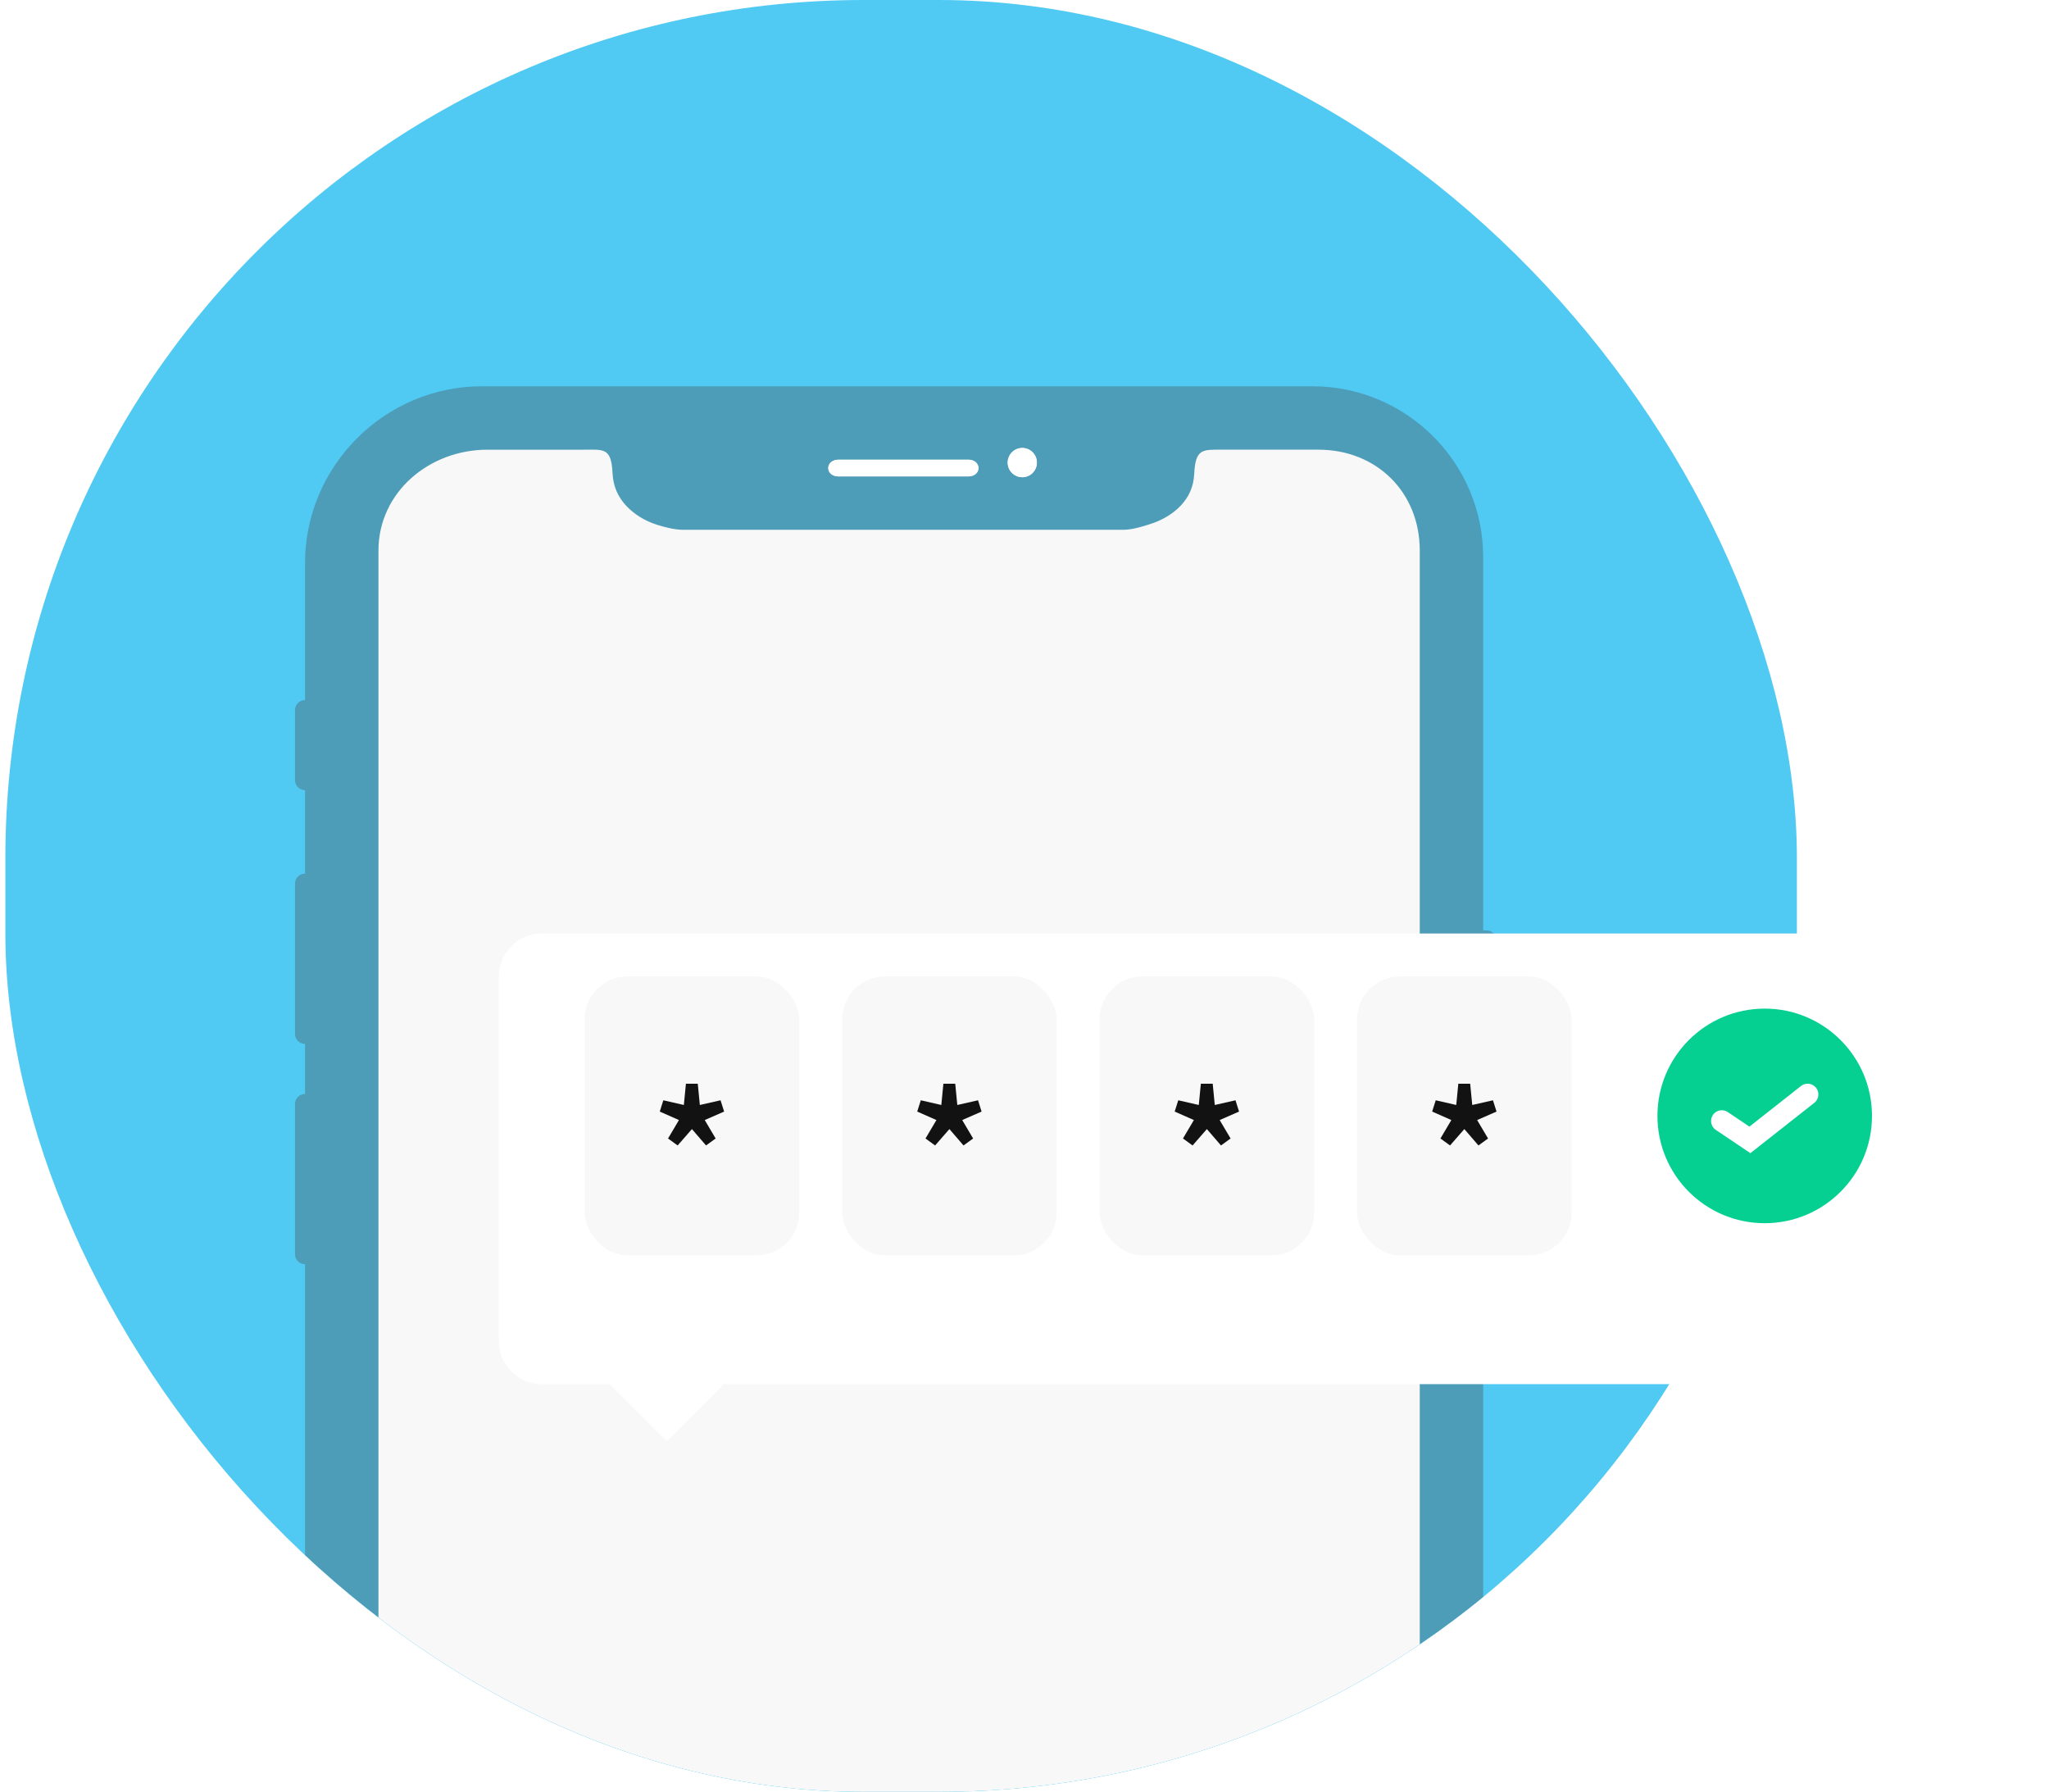 <svg width="191" height="167" viewBox="0 0 191 167" fill="none" xmlns="http://www.w3.org/2000/svg">
<g clip-path="url(#clip0_339_2579)">
<rect x="0.5" width="167" height="167" rx="80" fill="#50C9F3"/>
<g filter="url(#filter0_d_339_2579)">
<rect x="29.879" y="32.995" width="106.725" height="220.897" rx="15" fill="#F8F8F8"/>
<path d="M138.256 82.711V47.928C138.256 39.131 131.124 32 122.327 32H44.932C35.858 32 28.433 39.425 28.433 48.499V61.245C27.918 61.245 27.5 61.663 27.5 62.178V68.711C27.5 69.227 27.918 69.644 28.433 69.644V77.422C27.918 77.422 27.5 77.84 27.5 78.355V92.356C27.5 92.871 27.918 93.289 28.433 93.289V97.956C27.918 97.956 27.5 98.374 27.5 98.889V112.889C27.5 113.405 27.918 113.822 28.433 113.822V238.828C28.433 247.93 35.881 255.378 44.984 255.378H122.327C131.088 255.378 138.256 248.211 138.256 239.45V108.534H138.567C139.082 108.534 139.5 108.116 139.5 107.601V83.645C139.5 83.129 139.082 82.712 138.567 82.712L138.256 82.711ZM96.653 39.112C96.653 39.864 96.044 40.474 95.292 40.474C94.54 40.474 93.931 39.864 93.931 39.112C93.931 38.361 94.54 37.751 95.292 37.751C96.044 37.751 96.653 38.361 96.653 39.112ZM78.142 38.844H90.276C90.791 38.844 91.209 39.164 91.209 39.623C91.209 40.081 90.791 40.401 90.276 40.401H78.142C77.626 40.401 77.208 40.081 77.208 39.623C77.208 39.164 77.626 38.844 78.142 38.844ZM132.345 238.11C132.345 243.543 128.333 248.223 122.901 248.223H45.434C40.001 248.223 35.278 243.543 35.278 238.11V47.315C35.278 41.883 40.001 37.911 45.434 37.911H54.39C56.283 37.911 56.983 37.695 57.097 40.094C57.157 41.341 57.615 42.31 58.347 43.112C59.08 43.899 60.087 44.545 61.246 44.908C62.032 45.154 62.906 45.377 63.741 45.377H104.677C105.512 45.377 106.387 45.103 107.172 44.857C108.331 44.495 109.339 43.889 110.071 43.117C110.804 42.329 111.261 41.402 111.321 40.155C111.435 37.755 112.135 37.91 114.029 37.91H122.901C128.333 37.91 132.345 41.882 132.345 47.315V238.11Z" fill="#4D9DB9"/>
<path d="M90.277 38.843H78.143C77.628 38.843 77.21 39.162 77.21 39.621C77.21 40.079 77.628 40.399 78.143 40.399H90.277C90.792 40.399 91.21 40.079 91.21 39.621C91.21 39.162 90.792 38.843 90.277 38.843Z" fill="white"/>
<path d="M95.296 37.751C94.545 37.751 93.935 38.361 93.935 39.112C93.935 39.864 94.544 40.474 95.296 40.474C96.048 40.474 96.657 39.864 96.657 39.112C96.657 38.36 96.048 37.751 95.296 37.751Z" fill="white"/>
</g>
</g>
<g filter="url(#filter1_d_339_2579)">
<path fill-rule="evenodd" clip-rule="evenodd" d="M50.5 83C48.291 83 46.5 84.791 46.5 87V121C46.5 123.209 48.291 125 50.5 125H56.843L62.157 130.314L67.47 125H178.5C180.709 125 182.5 123.209 182.5 121V87C182.5 84.791 180.709 83 178.5 83H50.5Z" fill="white"/>
</g>
<circle cx="164.5" cy="104" r="10" fill="#05D091"/>
<path d="M160.5 104.473L163.118 106.236L168.5 102" stroke="white" stroke-width="2" stroke-miterlimit="10" stroke-linecap="round"/>
<g filter="url(#filter2_i_339_2579)">
<rect x="54.5" y="91" width="20" height="26" rx="4" fill="#F8F8F8"/>
</g>
<path d="M63.167 106.754L62.272 106.105L63.289 104.386L61.5 103.596L61.833 102.544L63.746 102.982L63.939 101H65.044L65.237 102.982L67.167 102.544L67.5 103.596L65.693 104.386L66.71 106.105L65.816 106.754L64.5 105.228L63.167 106.754Z" fill="#121212"/>
<g filter="url(#filter3_i_339_2579)">
<rect x="78.5" y="91" width="20" height="26" rx="4" fill="#F8F8F8"/>
</g>
<path d="M87.167 106.754L86.272 106.105L87.29 104.386L85.5 103.596L85.833 102.544L87.746 102.982L87.939 101H89.044L89.237 102.982L91.167 102.544L91.5 103.596L89.693 104.386L90.71 106.105L89.816 106.754L88.5 105.228L87.167 106.754Z" fill="#121212"/>
<g filter="url(#filter4_i_339_2579)">
<rect x="102.5" y="91" width="20" height="26" rx="4" fill="#F8F8F8"/>
</g>
<path d="M111.167 106.754L110.272 106.105L111.289 104.386L109.5 103.596L109.833 102.544L111.746 102.982L111.939 101H113.044L113.237 102.982L115.167 102.544L115.5 103.596L113.693 104.386L114.711 106.105L113.816 106.754L112.5 105.228L111.167 106.754Z" fill="#121212"/>
<g filter="url(#filter5_i_339_2579)">
<rect x="126.5" y="91" width="20" height="26" rx="4" fill="#F8F8F8"/>
</g>
<path d="M135.167 106.754L134.272 106.105L135.289 104.386L133.5 103.596L133.833 102.544L135.746 102.982L135.939 101H137.044L137.237 102.982L139.167 102.544L139.5 103.596L137.693 104.386L138.711 106.105L137.816 106.754L136.5 105.228L135.167 106.754Z" fill="#121212"/>
<defs>
<filter id="filter0_d_339_2579" x="19.5" y="28" width="128" height="239.378" filterUnits="userSpaceOnUse" color-interpolation-filters="sRGB">
<feFlood flood-opacity="0" result="BackgroundImageFix"/>
<feColorMatrix in="SourceAlpha" type="matrix" values="0 0 0 0 0 0 0 0 0 0 0 0 0 0 0 0 0 0 127 0" result="hardAlpha"/>
<feOffset dy="4"/>
<feGaussianBlur stdDeviation="4"/>
<feComposite in2="hardAlpha" operator="out"/>
<feColorMatrix type="matrix" values="0 0 0 0 0 0 0 0 0 0 0 0 0 0 0 0 0 0 0.15 0"/>
<feBlend mode="normal" in2="BackgroundImageFix" result="effect1_dropShadow_339_2579"/>
<feBlend mode="normal" in="SourceGraphic" in2="effect1_dropShadow_339_2579" result="shape"/>
</filter>
<filter id="filter1_d_339_2579" x="38.5" y="79" width="152" height="63.314" filterUnits="userSpaceOnUse" color-interpolation-filters="sRGB">
<feFlood flood-opacity="0" result="BackgroundImageFix"/>
<feColorMatrix in="SourceAlpha" type="matrix" values="0 0 0 0 0 0 0 0 0 0 0 0 0 0 0 0 0 0 127 0" result="hardAlpha"/>
<feOffset dy="4"/>
<feGaussianBlur stdDeviation="4"/>
<feComposite in2="hardAlpha" operator="out"/>
<feColorMatrix type="matrix" values="0 0 0 0 0 0 0 0 0 0 0 0 0 0 0 0 0 0 0.15 0"/>
<feBlend mode="normal" in2="BackgroundImageFix" result="effect1_dropShadow_339_2579"/>
<feBlend mode="normal" in="SourceGraphic" in2="effect1_dropShadow_339_2579" result="shape"/>
</filter>
<filter id="filter2_i_339_2579" x="54.5" y="91" width="20" height="26" filterUnits="userSpaceOnUse" color-interpolation-filters="sRGB">
<feFlood flood-opacity="0" result="BackgroundImageFix"/>
<feBlend mode="normal" in="SourceGraphic" in2="BackgroundImageFix" result="shape"/>
<feColorMatrix in="SourceAlpha" type="matrix" values="0 0 0 0 0 0 0 0 0 0 0 0 0 0 0 0 0 0 127 0" result="hardAlpha"/>
<feOffset/>
<feGaussianBlur stdDeviation="2"/>
<feComposite in2="hardAlpha" operator="arithmetic" k2="-1" k3="1"/>
<feColorMatrix type="matrix" values="0 0 0 0 0 0 0 0 0 0 0 0 0 0 0 0 0 0 0.05 0"/>
<feBlend mode="normal" in2="shape" result="effect1_innerShadow_339_2579"/>
</filter>
<filter id="filter3_i_339_2579" x="78.5" y="91" width="20" height="26" filterUnits="userSpaceOnUse" color-interpolation-filters="sRGB">
<feFlood flood-opacity="0" result="BackgroundImageFix"/>
<feBlend mode="normal" in="SourceGraphic" in2="BackgroundImageFix" result="shape"/>
<feColorMatrix in="SourceAlpha" type="matrix" values="0 0 0 0 0 0 0 0 0 0 0 0 0 0 0 0 0 0 127 0" result="hardAlpha"/>
<feOffset/>
<feGaussianBlur stdDeviation="2"/>
<feComposite in2="hardAlpha" operator="arithmetic" k2="-1" k3="1"/>
<feColorMatrix type="matrix" values="0 0 0 0 0 0 0 0 0 0 0 0 0 0 0 0 0 0 0.05 0"/>
<feBlend mode="normal" in2="shape" result="effect1_innerShadow_339_2579"/>
</filter>
<filter id="filter4_i_339_2579" x="102.5" y="91" width="20" height="26" filterUnits="userSpaceOnUse" color-interpolation-filters="sRGB">
<feFlood flood-opacity="0" result="BackgroundImageFix"/>
<feBlend mode="normal" in="SourceGraphic" in2="BackgroundImageFix" result="shape"/>
<feColorMatrix in="SourceAlpha" type="matrix" values="0 0 0 0 0 0 0 0 0 0 0 0 0 0 0 0 0 0 127 0" result="hardAlpha"/>
<feOffset/>
<feGaussianBlur stdDeviation="2"/>
<feComposite in2="hardAlpha" operator="arithmetic" k2="-1" k3="1"/>
<feColorMatrix type="matrix" values="0 0 0 0 0 0 0 0 0 0 0 0 0 0 0 0 0 0 0.05 0"/>
<feBlend mode="normal" in2="shape" result="effect1_innerShadow_339_2579"/>
</filter>
<filter id="filter5_i_339_2579" x="126.5" y="91" width="20" height="26" filterUnits="userSpaceOnUse" color-interpolation-filters="sRGB">
<feFlood flood-opacity="0" result="BackgroundImageFix"/>
<feBlend mode="normal" in="SourceGraphic" in2="BackgroundImageFix" result="shape"/>
<feColorMatrix in="SourceAlpha" type="matrix" values="0 0 0 0 0 0 0 0 0 0 0 0 0 0 0 0 0 0 127 0" result="hardAlpha"/>
<feOffset/>
<feGaussianBlur stdDeviation="2"/>
<feComposite in2="hardAlpha" operator="arithmetic" k2="-1" k3="1"/>
<feColorMatrix type="matrix" values="0 0 0 0 0 0 0 0 0 0 0 0 0 0 0 0 0 0 0.05 0"/>
<feBlend mode="normal" in2="shape" result="effect1_innerShadow_339_2579"/>
</filter>
<clipPath id="clip0_339_2579">
<rect x="0.5" width="167" height="167" rx="80" fill="white"/>
</clipPath>
</defs>
</svg>
